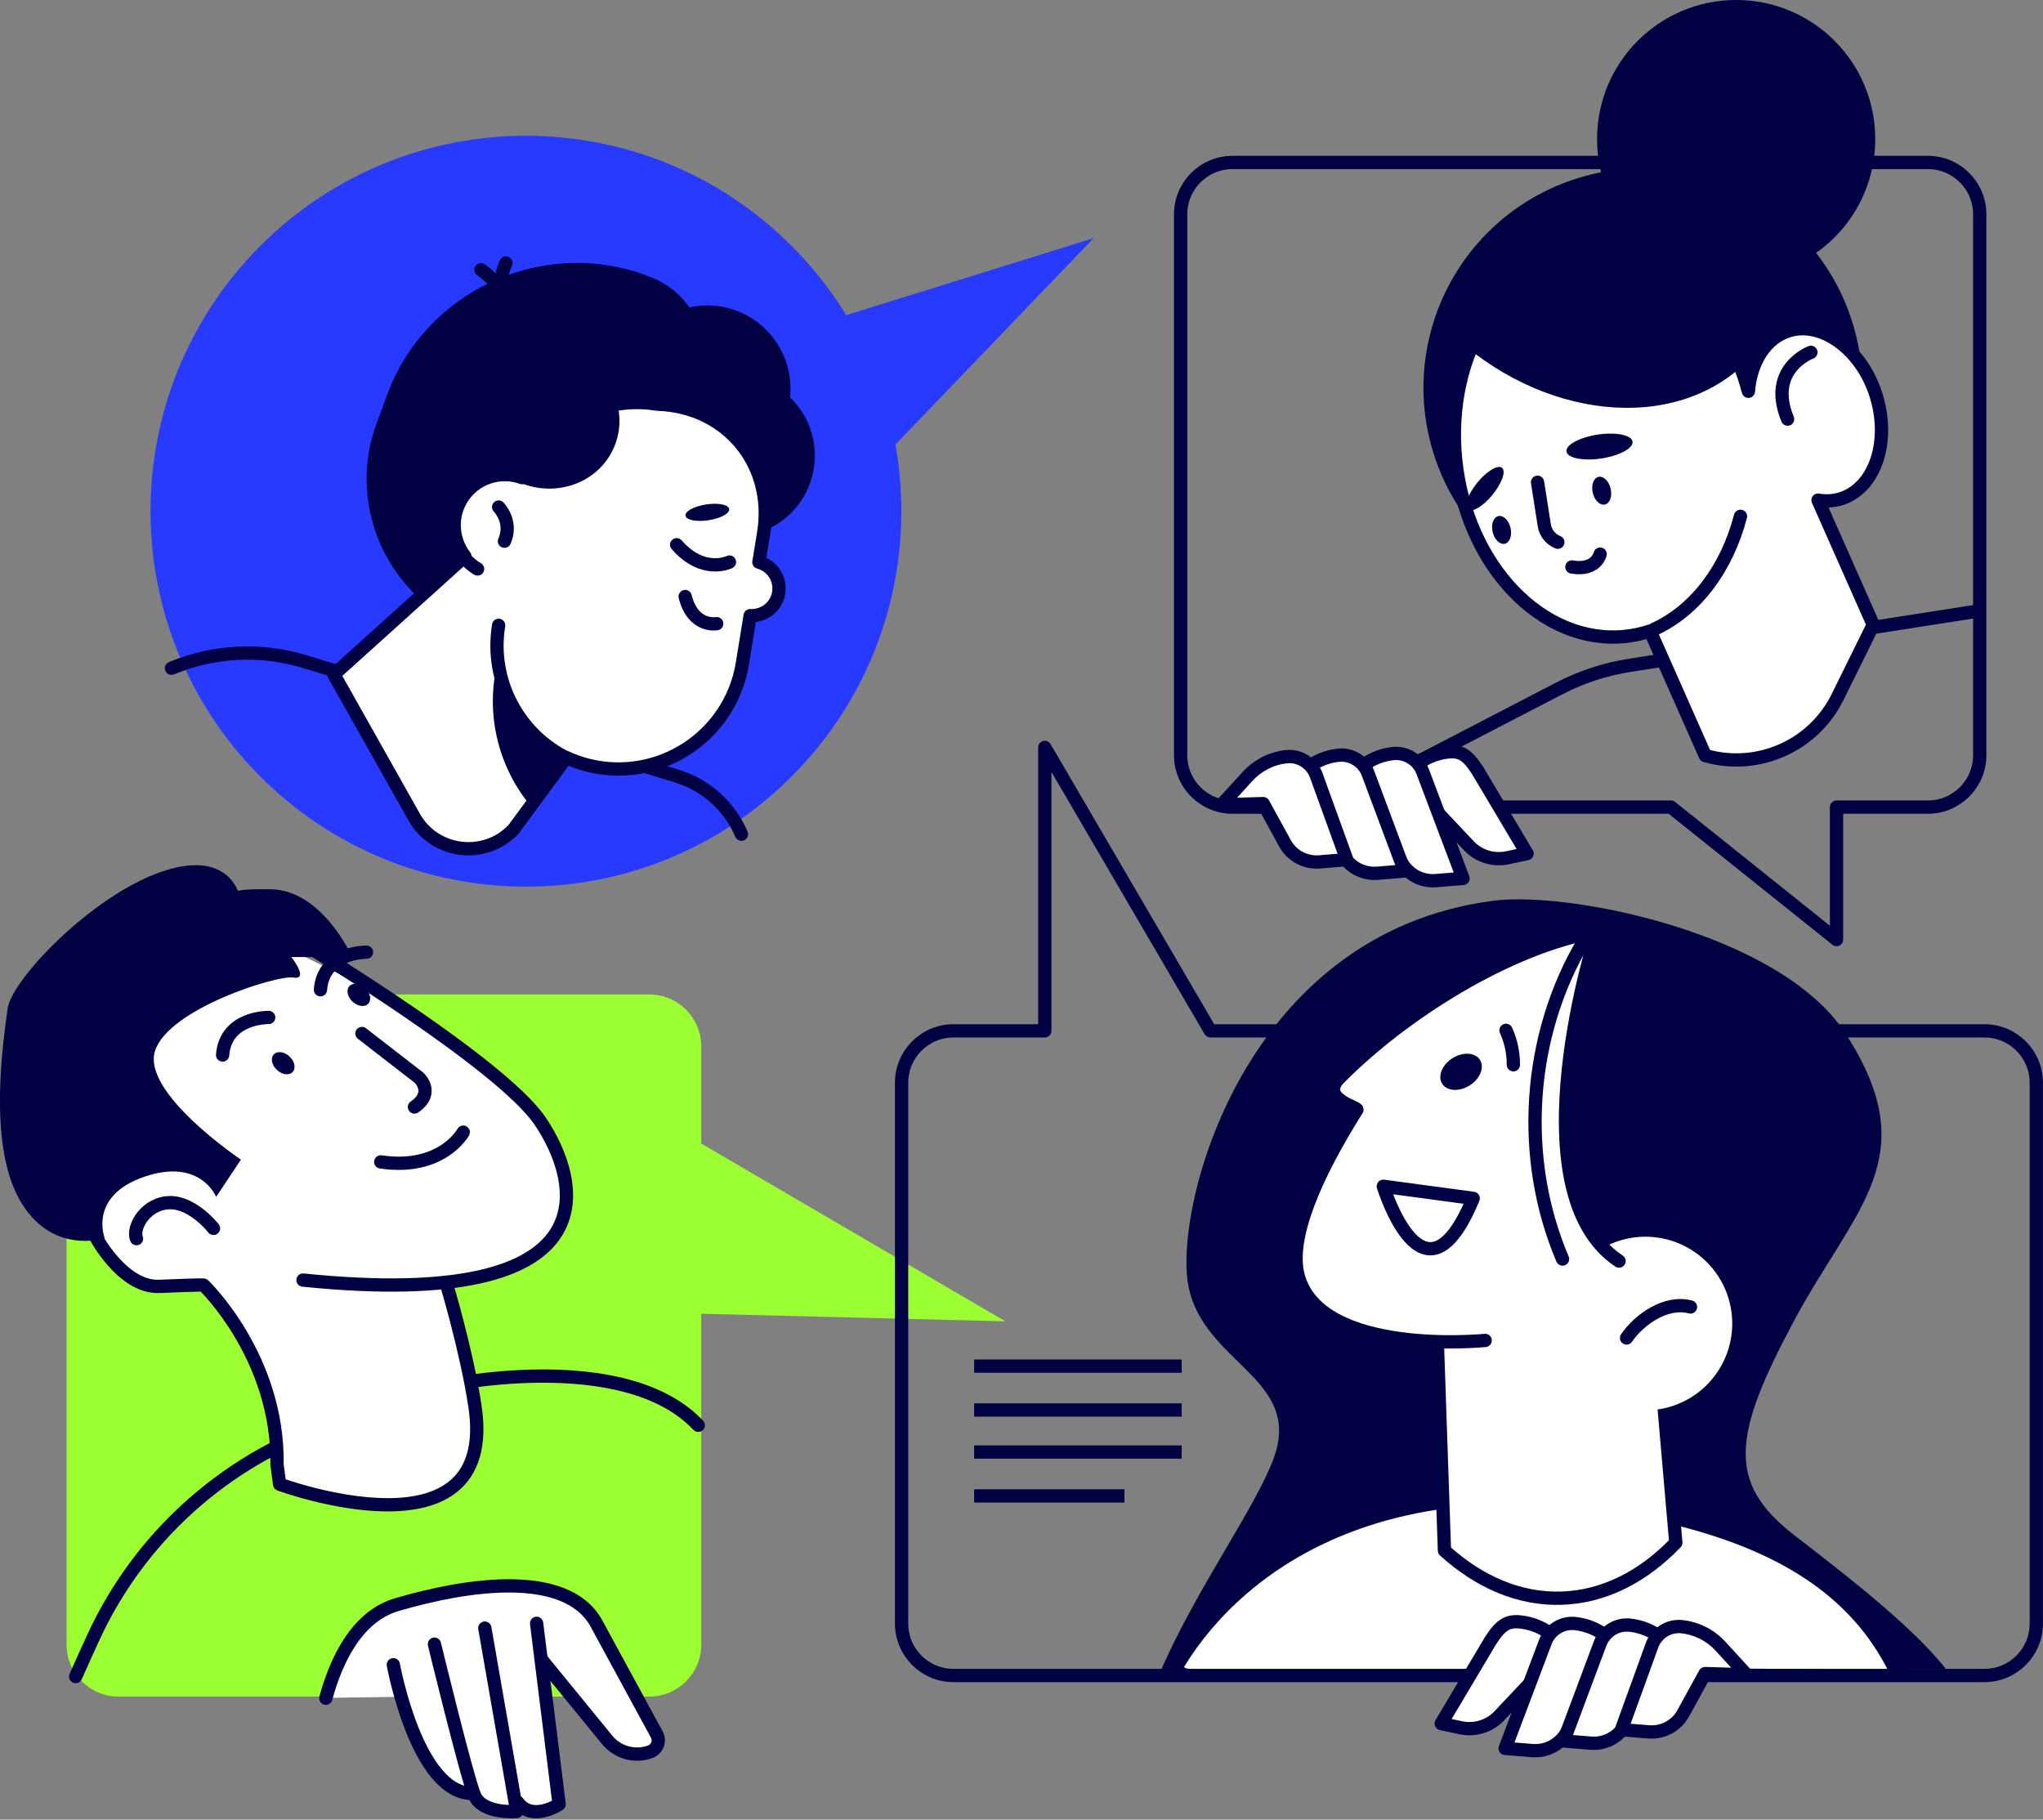<svg width="576" height="513" viewBox="0 0 576 513" fill="none" xmlns="http://www.w3.org/2000/svg">
<rect x="0" y="0" width="576" height="513" fill="#808080" stroke="none"/>
<g clip-path="url(#clip0_1399_4765)">
<path d="M308.348 67.138L269.061 108.035L229.774 148.932L214.912 124.88L200.051 100.81L254.199 83.984L308.348 67.138Z" fill="#283AFF"/>
<path d="M283.434 372.508L143.973 369.045L162.989 302.094L283.434 372.508Z" fill="#9CFF31"/>
<path d="M223.127 218.966C264.462 177.631 264.462 110.613 223.127 69.278C181.792 27.943 114.775 27.943 73.44 69.278C32.104 110.613 32.104 177.631 73.44 218.966C114.775 260.301 181.792 260.301 223.127 218.966Z" fill="#283AFF"/>
<path d="M48.346 188.388C60.025 183.54 73.333 182.641 86.154 186.591L190.895 218.822C199.056 221.33 205.7 227.319 209.032 235.18" stroke="#000042" stroke-width="3.743" stroke-linecap="round" stroke-linejoin="round"/>
<path d="M326.914 471.764C338.856 473.617 413.537 471.128 548.599 470.51C538.848 457.989 517.885 442.135 505.737 432.702C486.87 418.028 488.461 404.72 505.737 372.489C523.013 340.258 542.947 326.314 520.318 291.369C502.087 263.2 442.642 251.146 421.08 253.935C350.853 262.994 331.125 339.659 334.962 361.97C338.781 384.299 367.493 388.417 359.089 411.159C353.811 425.44 337.265 447.807 326.933 471.764H326.914Z" fill="#000042"/>
<path d="M532.425 471.128C522.112 450.689 502.347 436.352 466.485 428.584C393.151 412.712 351.281 441.387 333.874 469.874C331.722 473.412 460.233 468.639 532.425 471.128Z" fill="white"/>
<path d="M153.405 185.262L133.022 177.719C109.589 169.053 97.497 142.793 106.163 119.359L109.158 111.273C119.995 81.925 152.881 66.801 182.23 77.638L181.481 86.548C199.88 93.342 209.351 113.95 202.556 132.349L189.061 168.828C183.764 183.147 167.724 190.521 153.405 185.243V185.262Z" fill="#000042"/>
<path d="M201.03 165.736C216.709 144.43 211.028 113.624 188.34 96.928C165.653 80.232 134.551 83.969 118.872 105.274C103.193 126.579 108.874 157.386 131.562 174.082C154.249 190.778 185.351 187.041 201.03 165.736Z" fill="#000042"/>
<path d="M145.525 133.453C152.451 118.629 167.948 108.859 183.577 110.655C193.329 111.76 201.19 117.15 205.851 124.824C201.995 122.541 190.821 116.72 183.97 121.904C175.585 128.231 163.906 143.504 145.525 133.453Z" fill="#000042"/>
<path d="M228.31 136.373C223.949 148.183 210.829 154.229 199.018 149.849C187.208 145.469 181.162 132.367 185.542 120.557C189.903 108.746 203.024 102.701 214.834 107.081C226.645 111.442 232.69 124.562 228.31 136.373Z" fill="#000042"/>
<path d="M171.262 81.157C147.042 75.542 121.886 88.232 112.266 111.648C116.196 117.038 121.793 121.418 128.643 123.963C146.424 130.533 165.928 122.148 172.179 105.228C175.155 97.16 174.594 88.626 171.262 81.176V81.157Z" fill="#000042"/>
<path d="M196.867 107.417C192.506 119.228 179.385 125.274 167.575 120.894C155.764 116.514 149.719 103.412 154.098 91.602C158.478 79.791 171.58 73.745 183.391 78.125C195.201 82.486 201.247 95.607 196.867 107.417Z" fill="#000042"/>
<path d="M204.677 132.414C217.299 129.507 225.174 116.918 222.267 104.296C219.36 91.674 206.771 83.799 194.149 86.706C181.527 89.613 173.652 102.201 176.559 114.823C179.466 127.445 192.055 135.321 204.677 132.414Z" fill="#000042"/>
<path d="M135.604 76.066C135.604 76.066 142.922 80.558 142.304 88.008" stroke="#000042" stroke-width="3.743" stroke-linecap="round" stroke-linejoin="round"/>
<path d="M142.643 74.138C142.643 74.138 138.863 81.85 143.373 87.802" stroke="#000042" stroke-width="3.743" stroke-linecap="round" stroke-linejoin="round"/>
<path d="M213.971 158.478L215.3 150.298C218.463 130.889 204.968 114.53 185.316 113.95C169.032 111.292 153.515 120.22 147.17 134.651C140.862 132.367 133.638 134.782 130.063 140.753C126.956 145.956 127.555 152.338 131.073 156.849L94.144 190.166L116.755 230.333C122.538 240.608 136.614 242.368 144.756 233.851L159.673 213.581C162.462 214.854 165.457 215.808 168.639 216.332C187.955 219.477 206.166 206.356 209.311 187.04L211.501 173.564C215.356 173.77 218.857 171.093 219.53 167.181C220.204 163.232 217.734 159.507 213.953 158.478H213.971Z" fill="white" stroke="#000042" stroke-width="3.743" stroke-linecap="round" stroke-linejoin="round"/>
<path d="M134.649 160.406C127.873 156.363 125.665 147.603 129.708 140.827" stroke="#000042" stroke-width="3.743" stroke-linecap="round" stroke-linejoin="round"/>
<path d="M140.582 142.942C140.582 142.942 144.662 147.042 142.229 152.582" stroke="#000042" stroke-width="3.743" stroke-linecap="round" stroke-linejoin="round"/>
<path d="M202.068 175.828C202.068 175.828 195.386 177.082 193.178 168.173" stroke="#000042" stroke-width="3.743" stroke-linecap="round" stroke-linejoin="round"/>
<path d="M205.587 143.504C205.774 144.739 203.173 146.143 199.766 146.667C196.36 147.191 193.458 146.611 193.271 145.376C193.084 144.14 195.686 142.737 199.092 142.213C202.499 141.688 205.4 142.269 205.587 143.504Z" fill="#000042"/>
<path d="M173.579 112.303C159.336 107.567 143.501 113.781 136.426 127.314C138.503 130.776 141.61 133.715 145.578 135.624C155.91 140.565 168.095 136.616 172.793 126.808C175.039 122.129 175.17 116.963 173.579 112.303Z" fill="#000042"/>
<path d="M160.145 213.899C146.369 207.254 138.003 192.15 140.586 176.296" stroke="#000042" stroke-width="3.743" stroke-linecap="round" stroke-linejoin="round"/>
<path d="M141.781 188.5C141.444 187.003 141.22 185.505 141.032 184.008C136.147 199.805 140.134 216.257 150.223 227.937L159.282 215.621C150.616 209.089 144.214 199.711 141.781 188.519V188.5Z" fill="#000042"/>
<path d="M205.663 158.459C205.663 158.459 198.289 162.146 190.783 153.574" stroke="#000042" stroke-width="3.743" stroke-linecap="round" stroke-linejoin="round"/>
<path d="M559.511 472.363H268.815C260.748 472.363 254.197 465.812 254.197 457.745V305.238C254.197 297.171 260.748 290.62 268.815 290.62H294.57V210.717L341.251 290.62H559.492C567.559 290.62 574.11 297.171 574.11 305.238V457.745C574.11 465.812 567.559 472.363 559.492 472.363H559.511Z" stroke="#000042" stroke-width="3.743" stroke-linecap="round" stroke-linejoin="round"/>
<path d="M347.483 45.801H543.545C551.612 45.801 558.163 52.352 558.163 60.419V212.926C558.163 220.993 551.612 227.544 543.545 227.544H517.79V264.884L471.11 227.544H347.483C339.416 227.544 332.865 220.993 332.865 212.926V60.419C332.865 52.352 339.416 45.801 347.483 45.801Z" stroke="#000042" stroke-width="3.743" stroke-linecap="round" stroke-linejoin="round"/>
<path d="M465.625 356.055L472.475 434.929C463.323 444.438 452.336 450.146 440.357 450.558C428.378 450.97 417.035 446.01 407.246 437.138L404.738 363.654" fill="white"/>
<path d="M465.625 356.055L472.475 434.929C463.323 444.438 452.336 450.146 440.357 450.558C428.378 450.97 417.035 446.01 407.246 437.138L404.738 363.654" stroke="#000042" stroke-width="3.743" stroke-linecap="round" stroke-linejoin="round"/>
<path d="M442.434 361.408C435.958 373.275 440.319 388.137 452.185 394.613C464.052 401.089 478.913 396.728 485.389 384.861C491.866 372.994 487.504 358.133 475.638 351.657C463.771 345.181 448.91 349.542 442.434 361.408Z" fill="white"/>
<path d="M418.723 377.898C418.723 377.898 372.005 382.615 365.978 359.574C363.264 349.149 370.563 331.929 382.561 312.856C382.992 312.183 371.874 309.731 377.582 303.947C395.532 285.791 425.236 266.999 450.242 262.657C450.242 262.657 426.621 335.747 456.475 355.531" fill="white"/>
<path d="M418.723 377.898C418.723 377.898 372.005 382.615 365.978 359.574C363.264 349.149 370.563 331.929 382.561 312.856C382.992 312.183 371.874 309.731 377.582 303.947C395.532 285.791 425.236 266.999 450.242 262.657C450.242 262.657 426.621 335.747 456.475 355.531" stroke="#000042" stroke-width="3.743" stroke-linecap="round" stroke-linejoin="round"/>
<path d="M446.533 265.277C430.642 292.005 428.358 326.351 440.543 354.951" stroke="#000042" stroke-width="3.743" stroke-linecap="round" stroke-linejoin="round"/>
<path d="M476.612 368.465C469.781 366.649 462.294 371.853 458.588 377.206" stroke="#000042" stroke-width="3.743" stroke-linecap="round" stroke-linejoin="round"/>
<path d="M415.349 337.844L390.006 334.437C390.006 334.437 401.367 371.684 415.349 337.844Z" stroke="#000042" stroke-width="3.743" stroke-linecap="round" stroke-linejoin="round"/>
<path d="M409.512 298.332C406.573 300.185 405.263 303.423 406.611 305.538C407.94 307.653 411.421 307.859 414.36 306.006C417.298 304.153 418.608 300.915 417.261 298.8C415.913 296.685 412.45 296.479 409.512 298.332Z" fill="#000042"/>
<path d="M426.675 300.185C426.694 296.853 425.983 293.503 424.598 290.471" stroke="#000042" stroke-width="3.743" stroke-linecap="round" stroke-linejoin="round"/>
<path d="M183.089 280.363H33.389C25.316 280.363 18.771 286.908 18.771 294.981V463.679C18.771 471.752 25.316 478.297 33.389 478.297H183.089C191.162 478.297 197.707 471.752 197.707 463.679V294.981C197.707 286.908 191.162 280.363 183.089 280.363Z" fill="#9CFF31"/>
<path d="M21.338 472.663C22.891 469.144 24.557 465.475 26.242 461.788C39.194 433.525 63.208 411.851 92.594 401.744L124.113 390.888C124.113 390.888 175.717 379.414 196.867 401.819" stroke="#000042" stroke-width="3.743" stroke-linecap="round" stroke-linejoin="round"/>
<path d="M113.145 478.372L92.5 478.652C92.5 478.652 93.192 458.606 111.928 452.392C130.664 446.159 160.836 442.379 168.08 457.539C175.342 472.7 193.273 494.15 180.938 494.3C171.692 494.412 153.78 468.77 153.78 468.77L157.317 508.45C157.317 508.45 150.486 511.07 144.253 509.629C141.632 509.03 137.122 507.72 132.087 505.717C125.105 502.947 118.199 498.324 113.164 478.39L113.145 478.372Z" fill="white"/>
<path d="M91.863 478.765C94.596 468.695 100.286 455.78 111.909 452.374C131.675 446.571 159.507 442.397 168.061 457.521L185.168 488.984C186.179 490.837 185.299 493.139 183.315 493.869C178.973 495.442 174.125 494.094 171.205 490.538L152.619 467.797" stroke="#000042" stroke-width="3.743" stroke-linecap="round" stroke-linejoin="round"/>
<path d="M151.292 457.652L157.637 508.675C157.637 508.675 150.019 513.747 145.92 508.076" stroke="#000042" stroke-width="3.743" stroke-linecap="round" stroke-linejoin="round"/>
<path d="M136.691 458.999L145.694 510.696C145.694 510.696 136.017 511.576 133.752 506.073C131.487 500.57 122.484 463.529 122.484 463.529" stroke="#000042" stroke-width="3.743" stroke-linecap="round" stroke-linejoin="round"/>
<path d="M110.898 469.331C110.898 469.331 117.562 505.979 133.378 505.605" stroke="#000042" stroke-width="3.743" stroke-linecap="round" stroke-linejoin="round"/>
<path d="M67.251 261.16C67.251 261.16 124.338 285.38 145.114 307.447C165.89 329.515 168.248 353.454 130.627 360.959C130.627 360.959 124.263 357.403 128.081 371.329C132.049 385.797 134.333 399.816 134.333 399.816C134.333 399.816 137.795 417.429 124.637 421.228C103.487 427.349 81.382 419.881 78.799 418.44C78.799 418.44 78.107 395.829 71.93 384.562C65.735 373.294 57.368 362.307 57.368 362.307L44.921 362.663C44.921 362.663 28.151 364.16 23.696 340.221C19.578 318.041 16.172 269.433 67.213 261.16H67.251Z" fill="white"/>
<path d="M99.391 282.385C100.851 283.751 102.835 284.013 103.827 282.965C104.819 281.917 104.407 279.952 102.947 278.585C101.487 277.219 99.503 276.957 98.511 278.005C97.538 279.053 97.931 281.019 99.391 282.385Z" fill="#000042"/>
<path d="M78.071 301.645C79.531 303.011 81.515 303.273 82.507 302.225C83.499 301.177 83.087 299.212 81.627 297.845C80.167 296.479 78.183 296.217 77.191 297.265C76.199 298.313 76.611 300.278 78.071 301.645Z" fill="#000042"/>
<path d="M75.751 286.84C75.751 286.84 63.585 286.615 62.762 297.433" stroke="#000042" stroke-width="3.743" stroke-linecap="round" stroke-linejoin="round"/>
<path d="M103.335 268.441C103.335 268.441 91.169 268.216 90.346 279.035" stroke="#000042" stroke-width="3.743" stroke-linecap="round" stroke-linejoin="round"/>
<path d="M87.035 267.018C87.035 267.018 141.24 299.829 152.265 316.038C163.289 332.247 174.837 369.981 85.426 360.884" stroke="#000042" stroke-width="3.743" stroke-linecap="round" stroke-linejoin="round"/>
<path d="M102.045 291.369C107.417 295.524 112.789 299.679 118.16 303.853C118.16 303.853 122.69 308.065 116.85 312.089" stroke="#000042" stroke-width="3.743" stroke-linecap="round" stroke-linejoin="round"/>
<path d="M130.607 319.183C130.607 319.183 124.655 330.132 107.342 327.568" stroke="#000042" stroke-width="3.743" stroke-linecap="round" stroke-linejoin="round"/>
<path d="M67.924 326.932C67.924 326.932 39.83 308.065 43.723 296.217C47.598 284.388 78.125 274.823 82.711 275.591C87.297 276.339 82.131 269.807 82.131 269.807L99.313 269.844C99.313 269.844 90.928 250.865 76.254 250.697C61.598 250.51 67.513 252.456 67.513 252.456C67.513 252.456 64.724 238.98 45.164 245.887C25.605 252.793 3.182 276.283 2.134 284.425C1.086 292.567 -3.575 321.878 5.409 338.031C14.394 354.184 29.517 349.055 29.517 349.055C29.517 349.055 24.8 337.207 40.672 331.761C56.526 326.314 60.943 337.432 60.943 337.432L67.924 326.932Z" fill="#000042"/>
<path d="M60.195 346.304C60.195 346.304 54.636 339.173 48.179 339.06C41.272 338.948 37.192 345.948 38.484 349.205" stroke="#000042" stroke-width="3.743" stroke-linecap="round" stroke-linejoin="round"/>
<path d="M26.43 347.708C26.43 347.708 34.216 363.13 44.96 362.663C57.893 362.101 57.407 362.307 57.407 362.307C57.407 362.307 78.576 382.503 78.108 412.993L78.838 418.439C78.838 418.439 140.585 441.199 133.922 396.54C131.545 380.631 125.724 361.483 125.724 361.483" stroke="#000042" stroke-width="3.743" stroke-linecap="round" stroke-linejoin="round"/>
<path d="M333.164 385.142H274.654" stroke="#000042" stroke-width="3.743"/>
<path d="M333.164 397.514H274.654" stroke="#000042" stroke-width="3.743"/>
<path d="M333.164 409.362H274.654" stroke="#000042" stroke-width="3.743"/>
<path d="M317.03 421.734H274.654" stroke="#000042" stroke-width="3.743"/>
<path d="M556.759 172.422L459.636 187.545C452.617 188.631 445.823 190.858 439.515 194.134L381.811 224.062" stroke="#000042" stroke-width="3.743" stroke-linecap="round" stroke-linejoin="round"/>
<path d="M401.669 225.223L389.934 225.56L397.271 217.549C400.097 214.461 403.953 212.477 408.127 212.009C411.833 211.578 413.779 212.851 416.624 217.268L430.531 240.646L424.991 241.825C421.041 242.667 416.924 241.394 414.154 238.456L401.669 225.223Z" fill="white" stroke="#000042" stroke-width="3.743" stroke-linecap="round" stroke-linejoin="round"/>
<path d="M386.228 225.672L374.492 226.009L381.829 217.998C384.656 214.91 388.511 212.926 392.685 212.458C396.391 212.027 399.91 214.217 401.183 217.717L412.488 247.646L404.776 248.264C400.79 248.582 396.971 246.523 395.062 243.023L386.209 225.672H386.228Z" fill="white" stroke="#000042" stroke-width="3.743" stroke-linecap="round" stroke-linejoin="round"/>
<path d="M370.804 226.14L359.068 226.477L366.405 218.466C369.232 215.378 373.087 213.394 377.261 212.926C380.967 212.495 384.486 214.685 385.759 218.185L395.997 245.568L388.286 246.186C384.299 246.504 380.481 244.445 378.572 240.945L370.804 226.14Z" fill="white" stroke="#000042" stroke-width="3.743" stroke-linecap="round" stroke-linejoin="round"/>
<path d="M356.148 226.552L344.412 226.889L351.749 218.878C354.575 215.789 358.431 213.805 362.605 213.338C366.311 212.907 369.83 215.097 371.103 218.597L379.713 242.368L372.001 242.985C368.014 243.304 364.196 241.245 362.287 237.745L356.148 226.552Z" fill="white" stroke="#000042" stroke-width="3.743" stroke-linecap="round" stroke-linejoin="round"/>
<path d="M435.192 470.492L446.927 470.829L439.59 462.818C436.764 459.729 432.908 457.745 428.734 457.277C425.028 456.847 423.082 458.12 420.237 462.537L406.33 485.915L411.87 487.094C415.82 487.936 419.937 486.663 422.708 483.725L435.192 470.492Z" fill="white" stroke="#000042" stroke-width="3.743" stroke-linecap="round" stroke-linejoin="round"/>
<path d="M450.616 470.941L462.351 471.278L455.014 463.267C452.188 460.179 448.332 458.195 444.158 457.727C440.452 457.296 436.933 459.486 435.661 462.986L424.355 492.915L432.067 493.532C436.054 493.851 439.872 491.792 441.781 488.292L450.634 470.941H450.616Z" fill="white" stroke="#000042" stroke-width="3.743" stroke-linecap="round" stroke-linejoin="round"/>
<path d="M466.055 471.39L477.79 471.727L470.453 463.716C467.627 460.628 463.771 458.644 459.597 458.176C455.891 457.745 452.372 459.935 451.1 463.435L440.861 490.818L448.573 491.436C452.56 491.754 456.378 489.695 458.287 486.195L466.055 471.39Z" fill="white" stroke="#000042" stroke-width="3.743" stroke-linecap="round" stroke-linejoin="round"/>
<path d="M480.711 471.821L492.447 472.158L485.11 464.147C482.284 461.058 478.428 459.074 474.254 458.606C470.548 458.176 467.029 460.366 465.756 463.866L457.146 487.637L464.858 488.254C468.845 488.572 472.663 486.514 474.572 483.013L480.711 471.821Z" fill="white" stroke="#000042" stroke-width="3.743" stroke-linecap="round" stroke-linejoin="round"/>
<path d="M484.511 167.379C516.584 155.61 533.044 120.069 521.275 87.996C509.507 55.922 473.965 39.462 441.892 51.231C409.819 63 393.359 98.541 405.128 130.615C416.897 162.688 452.438 179.148 484.511 167.379Z" fill="#000042"/>
<path d="M458.159 179.422C460.592 179.179 462.95 178.655 465.234 177.906L480.788 213.019C495.574 217.249 511.259 210.305 518.072 196.53L528.142 176.147L512.569 140.996C514.722 141.352 516.893 141.277 518.989 140.622C528.797 137.589 533.233 124.02 528.666 110.618C524.436 98.246 513.561 90.46 504.409 93.23C497.783 95.233 493.609 102.027 492.935 110.319C486.515 85.986 467.573 69.104 447.116 71.2C423.794 73.577 407.361 99.743 410.411 129.616C413.462 159.507 434.837 181.799 458.159 179.422Z" fill="white" stroke="#000042" stroke-width="3.743" stroke-linecap="round" stroke-linejoin="round"/>
<path d="M493.813 100.548C493.457 100.923 493.12 101.316 492.746 101.69C472.232 122.391 434.274 118.479 407.976 92.949C407.677 92.668 407.396 92.369 407.115 92.069C412.618 83.179 420.423 76.328 430.156 72.791C452.766 64.555 478.596 76.665 493.813 100.548Z" fill="#000042"/>
<path d="M466.338 177.419C478.017 172.104 486.871 160.293 490.708 145.563" stroke="#000042" stroke-width="3.743" stroke-linecap="round" stroke-linejoin="round"/>
<path d="M423.475 131.899C424.654 132.854 423.437 136.261 420.779 139.517C418.122 142.755 415.015 144.608 413.835 143.654C412.656 142.699 413.873 139.293 416.531 136.036C419.189 132.798 422.296 130.945 423.475 131.899Z" fill="#000042"/>
<path d="M460.274 124.487C460.555 126.34 456.606 128.474 451.477 129.26C446.33 130.028 441.932 129.148 441.651 127.295C441.37 125.442 445.319 123.308 450.448 122.522C455.595 121.755 459.994 122.634 460.274 124.487Z" fill="#000042"/>
<path d="M433.49 135.961L435.399 148.108C435.755 150.354 437.271 152.095 439.218 152.863" stroke="#000042" stroke-width="3.743" stroke-linecap="round" stroke-linejoin="round"/>
<path d="M451.14 156.213C451.14 156.213 450.092 161.023 443.186 159.844" stroke="#000042" stroke-width="3.743" stroke-linecap="round" stroke-linejoin="round"/>
<path d="M510.564 99.332C510.564 99.332 498.117 103.917 503.995 118.161" stroke="#000042" stroke-width="3.743" stroke-linecap="round" stroke-linejoin="round"/>
<path d="M425.871 148.801C426.377 150.953 425.666 152.956 424.28 153.293C422.895 153.63 421.342 152.151 420.837 149.999C420.331 147.846 421.042 145.844 422.427 145.507C423.813 145.17 425.366 146.648 425.871 148.801Z" fill="#000042"/>
<path d="M454.098 137.739C454.603 139.892 453.892 141.894 452.507 142.231C451.122 142.568 449.568 141.09 449.063 138.937C448.558 136.785 449.269 134.782 450.654 134.445C452.039 134.108 453.593 135.587 454.098 137.739Z" fill="#000042"/>
<path d="M489.49 78.425C511.146 78.425 528.702 60.869 528.702 39.212C528.702 17.556 511.146 0 489.49 0C467.833 0 450.277 17.556 450.277 39.212C450.277 60.869 467.833 78.425 489.49 78.425Z" fill="#000042"/>
</g>
<defs>
<clipPath id="clip0_1399_4765">
<rect width="576" height="512.624" fill="white"/>
</clipPath>
</defs>
</svg>
